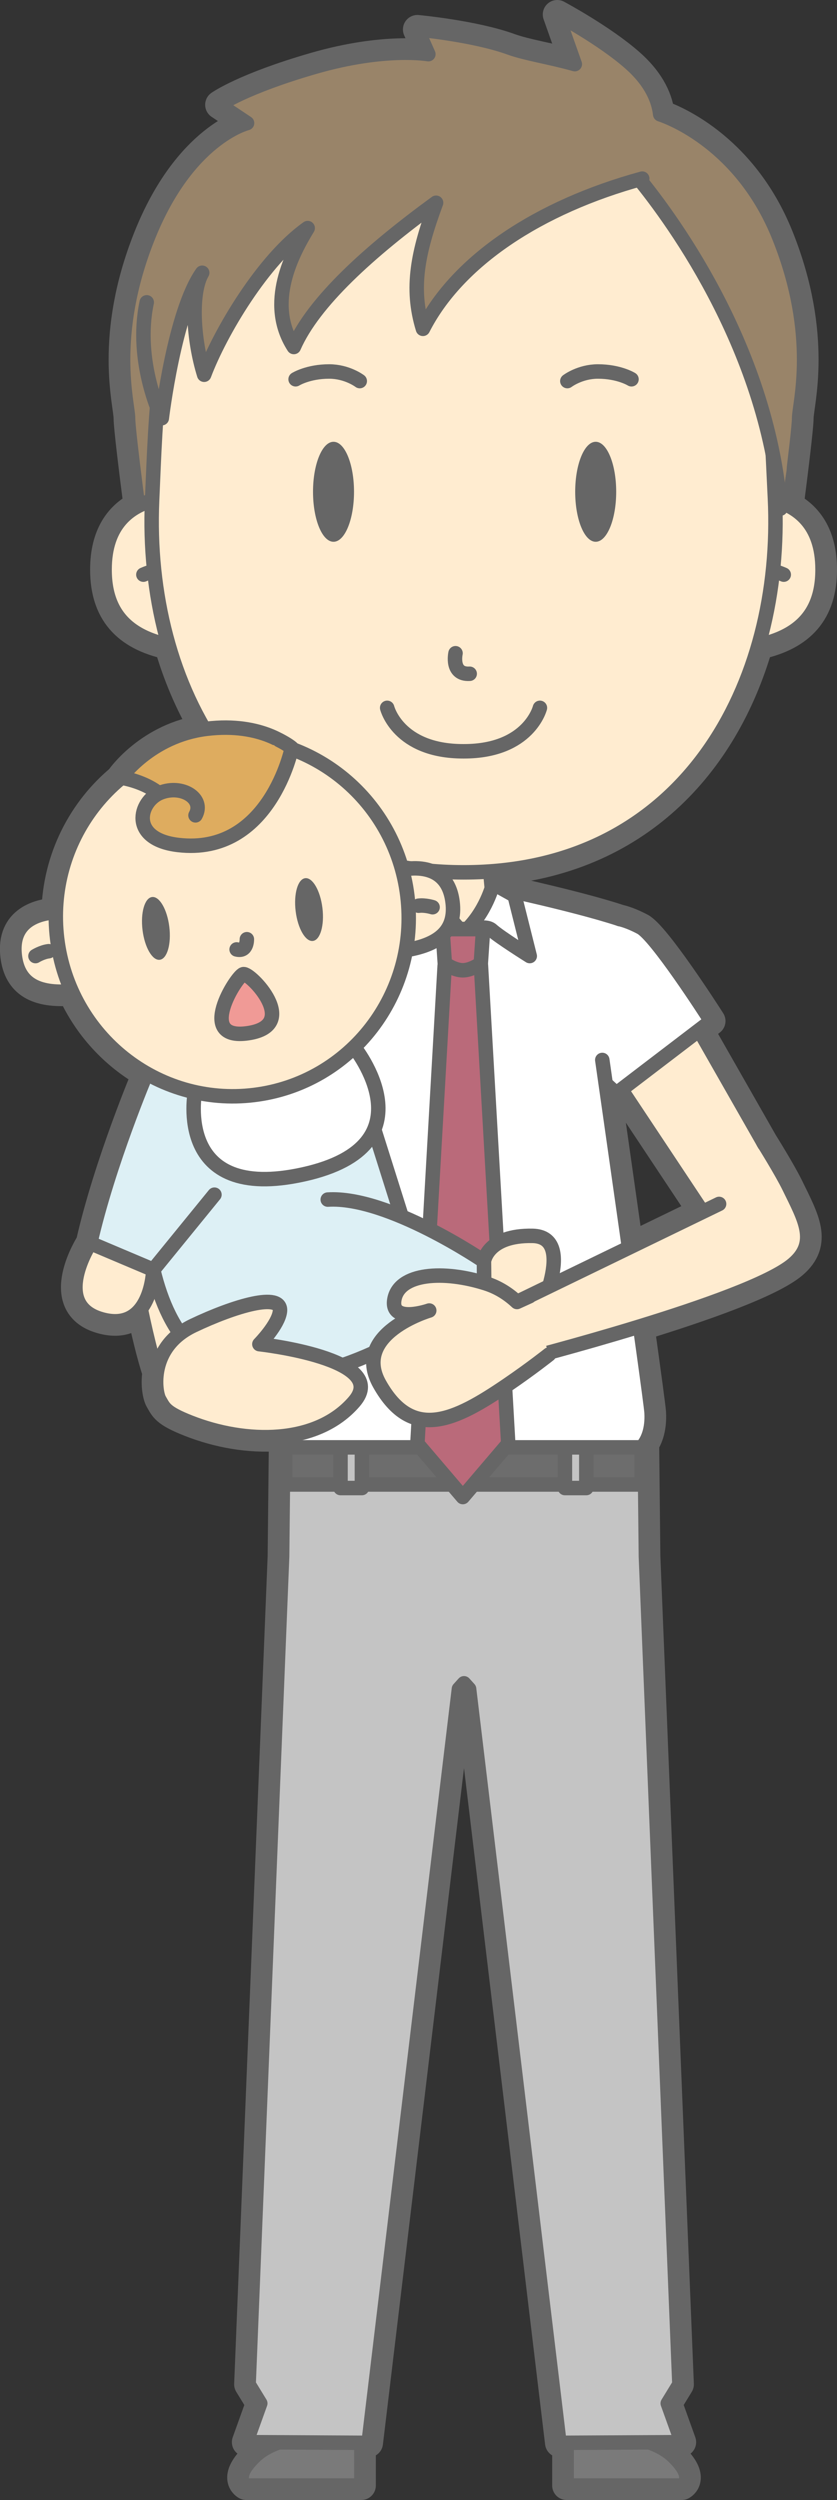 <?xml version="1.0" encoding="UTF-8" standalone="no"?>
<!-- Created with Inkscape (http://www.inkscape.org/) -->

<svg
   xmlns:dc="http://purl.org/dc/elements/1.1/"
   xmlns:cc="http://creativecommons.org/ns#"
   xmlns:rdf="http://www.w3.org/1999/02/22-rdf-syntax-ns#"
   xmlns:svg="http://www.w3.org/2000/svg"
   xmlns="http://www.w3.org/2000/svg"
   xmlns:sodipodi="http://sodipodi.sourceforge.net/DTD/sodipodi-0.dtd"
   xmlns:inkscape="http://www.inkscape.org/namespaces/inkscape"
   id="svg2"
   version="1.1"
   inkscape:version="0.91 r13725"
   xml:space="preserve"
   width="289.278"
   height="863.089"
   viewBox="0 0 289.278 863.089"
   sodipodi:docname="workingfather-gahagpd.svg"><rect x="0" y="0" width="289.278" height="863.089" fill="#333333" stroke="none"/><defs
     id="defs6"><clipPath
       clipPathUnits="userSpaceOnUse"
       id="clipPath16"><path
         d="m 0,742.252 240.878,0 0,419.953 -240.878,0 0,-419.953 z"
         id="path18"
         inkscape:connector-curvature="0" /></clipPath><clipPath
       clipPathUnits="userSpaceOnUse"
       id="clipPath170"><path
         d="m 41.35,1111.33 173.391,0 0,-112.185 -173.391,0 0,112.185 z"
         id="path172"
         inkscape:connector-curvature="0" /></clipPath><clipPath
       clipPathUnits="userSpaceOnUse"
       id="clipPath286"><path
         d="m 0,0 238.335,0 0,687.256 L 0,687.256 0,0 Z"
         id="path288"
         inkscape:connector-curvature="0" /></clipPath><clipPath
       clipPathUnits="userSpaceOnUse"
       id="clipPath440"><path
         d="m 39.914,644.173 173.391,0 0,-112.18 -173.391,0 0,112.18 z"
         id="path442"
         inkscape:connector-curvature="0" /></clipPath><clipPath
       clipPathUnits="userSpaceOnUse"
       id="clipPath444"><path
         d="m 39.914,531.993 173.391,0 0,112.18 -173.391,0 0,-112.18 z"
         id="path446"
         inkscape:connector-curvature="0" /></clipPath><clipPath
       clipPathUnits="userSpaceOnUse"
       id="clipPath564"><path
         d="m 433.761,742.252 234.918,0 0,419.953 -234.918,0 0,-419.953 z"
         id="path566"
         inkscape:connector-curvature="0" /></clipPath><clipPath
       clipPathUnits="userSpaceOnUse"
       id="clipPath846"><path
         d="m 435.717,0 231.444,0 0,690.471 -231.444,0 0,-690.471 z"
         id="path848"
         inkscape:connector-curvature="0" /></clipPath><clipPath
       clipPathUnits="userSpaceOnUse"
       id="clipPath1144"><path
         d="m 861.564,742.252 210.25,0 0,419.953 -210.25,0 0,-419.953 z"
         id="path1146"
         inkscape:connector-curvature="0" /></clipPath><clipPath
       clipPathUnits="userSpaceOnUse"
       id="clipPath1326"><path
         d="m 864.543,0 206.504,0 0,690.471 -206.504,0 0,-690.471 z"
         id="path1328"
         inkscape:connector-curvature="0" /></clipPath><clipPath
       clipPathUnits="userSpaceOnUse"
       id="clipPath1540"><path
         d="m 1264.697,742.252 284.909,0 0,419.953 -284.909,0 0,-419.953 z"
         id="path1542"
         inkscape:connector-curvature="0" /></clipPath><clipPath
       clipPathUnits="userSpaceOnUse"
       id="clipPath1738"><path
         d="m 1268.428,0 281.178,0 0,690.471 -281.178,0 0,-690.471 z"
         id="path1740"
         inkscape:connector-curvature="0" /></clipPath></defs><sodipodi:namedview
     pagecolor="#ffffff"
     bordercolor="#666666"
     borderopacity="1"
     objecttolerance="10"
     gridtolerance="10"
     guidetolerance="10"
     inkscape:pageopacity="0"
     inkscape:pageshadow="2"
     inkscape:window-width="1916"
     inkscape:window-height="1035"
     id="namedview4"
     showgrid="false"
     fit-margin-top="0"
     fit-margin-left="0"
     fit-margin-right="0"
     fit-margin-bottom="0"
     inkscape:zoom="0.16245052"
     inkscape:cx="423.83365"
     inkscape:cy="726.375"
     inkscape:window-x="4"
     inkscape:window-y="1"
     inkscape:window-maximized="1"
     inkscape:current-layer="g10" /><g
     id="g10"
     inkscape:groupmode="layer"
     inkscape:label="gahag-0118908861"
     transform="matrix(1.25,0,0,-1.25,-544.673,863.089)"><g
       id="g842"><g
         id="g844"
         clip-path="url(#clipPath846)"><g
           id="g850"
           transform="translate(603.204,391.163)"><path
             d="m 0,0 2.912,-2.693 1.399,1.066 22.47,-33.795 -20.336,-9.855 C 3.947,-27.618 1.348,-9.425 0,0 m -53.873,59.439 c -0.891,-0.061 -1.71,-0.18 -2.393,-0.31 -0.068,0.249 -0.154,0.489 -0.227,0.737 0.865,-0.155 1.738,-0.297 2.62,-0.427 m 7.074,-1.404 c -0.508,0.305 -1.037,0.552 -1.58,0.749 0.543,-0.049 1.09,-0.094 1.639,-0.134 l -0.059,-0.615 z m -35.832,-84.474 -1.364,1.311 c 0.164,0.035 0.325,0.066 0.492,0.103 0.45,0.1 0.87,0.212 1.299,0.318 -0.066,-0.469 -0.132,-0.94 -0.201,-1.415 l -0.226,-0.317 z m 126.227,10.206 -17.725,31.057 3.256,2.485 C 27.631,19.671 13.889,40.942 9.693,43.167 9.475,43.286 9.232,43.408 8.971,43.532 5.857,45.089 3.947,45.45 3.928,45.454 c -10.934,3.613 -30.358,7.83 -30.358,7.83 l -1.131,0 -3.564,1.986 c 0,0 -0.113,-0.472 -0.367,-1.258 l -0.438,4.634 c 40.418,2.881 64.643,29.495 74.178,62.486 11.887,2.558 17.709,9.246 17.709,20.843 0,9.748 -4.135,14.896 -9.23,17.551 1.209,9.369 2.757,21.843 2.757,24.283 0,4 5.5,22.5 -5.5,50 -10.304,25.759 -30.404,33.092 -32.906,33.918 -0.439,3.688 -2.215,8.761 -8.377,14.189 -7.685,6.771 -20.094,13.393 -20.094,13.393 l 4.856,-13.714 c -6.926,1.951 -13.467,2.896 -18.022,4.547 -9.894,3.585 -25.498,5.032 -25.498,5.032 l 3.03,-6.826 c 0,0 -11.866,2.128 -31.366,-3.491 -19.51,-5.621 -26.346,-10.489 -26.346,-10.489 l 7.58,-5.057 c 0,0 -16.398,-4.002 -27.398,-31.502 -11,-27.5 -5.5,-46 -5.5,-50 0,-2.439 1.547,-14.907 2.756,-24.273 -5.104,-2.654 -9.246,-7.804 -9.246,-17.561 0,-11.596 5.82,-18.285 17.703,-20.842 2.375,-8.22 5.675,-16.036 9.896,-23.197 -15.179,-2.116 -23.1,-13.401 -23.1,-13.401 0,0 0.057,-0.009 0.157,-0.024 -10.889,-8.891 -17.774,-22.362 -18.125,-37.146 -4.097,-0.23 -12.596,-1.918 -11.347,-12.084 0.926,-7.533 6.068,-10.524 15.743,-9.738 4.369,-9.703 11.695,-17.61 20.678,-22.709 l 0,-0.002 -0.001,0.001 c 0,0 -10.56,-24.858 -15.56,-46.858 0,0 -11,-17 3,-21 5.454,-1.558 8.84,0.171 10.95,2.857 1.273,-6.114 2.836,-12.763 4.449,-17.624 -0.525,-3.546 0.143,-6.545 0.718,-7.528 1.295,-2.209 1.488,-3.469 8.441,-6.207 7.685,-3.027 16.403,-4.606 24.499,-3.947 0.392,-0.99 0.834,-1.718 1.193,-2.196 l -0.049,-0.768 0.159,0 -0.321,-30.157 -9.259,-228.618 3.221,-5.261 -3.852,-10.717 8.968,-0.049 c -2.492,-0.884 -4.747,-2.075 -6.465,-3.687 -6.641,-6.237 -2.546,-8.236 -2.546,-8.236 l 31.847,0 0,11.799 1.983,-0.011 24.991,208.217 1.404,1.556 1.406,-1.556 24.991,-208.217 1.982,0.011 0,-11.799 31.848,0 c 0,0 4.095,1.999 -2.545,8.236 -1.717,1.612 -3.973,2.803 -6.465,3.687 l 8.967,0.049 -3.852,10.717 3.221,5.261 -9.26,228.618 -0.32,30.157 -0.17,0 -0.047,0.768 c 0.912,1.219 2.387,3.981 2.102,8.88 -0.071,1.219 -1.391,10.93 -3.184,23.778 17.383,5.339 36.223,11.957 42.33,17.154 7.033,5.984 3.205,12.449 -1.102,21.283 -2.091,4.294 -7.099,12.286 -7.134,12.342"
             style="fill:#666666;fill-opacity:1;fill-rule:nonzero;stroke:none"
             id="path852"
             inkscape:connector-curvature="0" /></g><g
           id="g854"
           transform="translate(603.204,391.163)"><path
             d="m 0,0 2.912,-2.693 1.399,1.066 22.47,-33.795 -20.336,-9.855 C 3.947,-27.618 1.348,-9.425 0,0 Z m -53.873,59.439 c -0.891,-0.061 -1.71,-0.18 -2.393,-0.31 -0.068,0.249 -0.154,0.489 -0.227,0.737 0.865,-0.155 1.738,-0.297 2.62,-0.427 z m 7.074,-1.404 c -0.508,0.305 -1.037,0.552 -1.58,0.749 0.543,-0.049 1.09,-0.094 1.639,-0.134 l -0.059,-0.615 z m -35.832,-84.474 -1.364,1.311 c 0.164,0.035 0.325,0.066 0.492,0.103 0.45,0.1 0.87,0.212 1.299,0.318 -0.066,-0.469 -0.132,-0.94 -0.201,-1.415 l -0.226,-0.317 z m 126.227,10.206 -17.725,31.057 3.256,2.485 C 27.631,19.671 13.889,40.942 9.693,43.167 9.475,43.286 9.232,43.408 8.971,43.532 5.857,45.089 3.947,45.45 3.928,45.454 c -10.934,3.613 -30.358,7.83 -30.358,7.83 l -1.131,0 -3.564,1.986 c 0,0 -0.113,-0.472 -0.367,-1.258 l -0.438,4.634 c 40.418,2.881 64.643,29.495 74.178,62.486 11.887,2.558 17.709,9.246 17.709,20.843 0,9.748 -4.135,14.896 -9.23,17.551 1.209,9.369 2.757,21.843 2.757,24.283 0,4 5.5,22.5 -5.5,50 -10.304,25.759 -30.404,33.092 -32.906,33.918 -0.439,3.688 -2.215,8.761 -8.377,14.189 -7.685,6.771 -20.094,13.393 -20.094,13.393 l 4.856,-13.714 c -6.926,1.951 -13.467,2.896 -18.022,4.547 -9.894,3.585 -25.498,5.032 -25.498,5.032 l 3.03,-6.826 c 0,0 -11.866,2.128 -31.366,-3.491 -19.51,-5.621 -26.346,-10.489 -26.346,-10.489 l 7.58,-5.057 c 0,0 -16.398,-4.002 -27.398,-31.502 -11,-27.5 -5.5,-46 -5.5,-50 0,-2.439 1.547,-14.907 2.756,-24.273 -5.104,-2.654 -9.246,-7.804 -9.246,-17.561 0,-11.596 5.82,-18.285 17.703,-20.842 2.375,-8.22 5.675,-16.036 9.896,-23.197 -15.179,-2.116 -23.1,-13.401 -23.1,-13.401 0,0 0.057,-0.009 0.157,-0.024 -10.889,-8.891 -17.774,-22.362 -18.125,-37.146 -4.097,-0.23 -12.596,-1.918 -11.347,-12.084 0.926,-7.533 6.068,-10.524 15.743,-9.738 4.369,-9.703 11.695,-17.61 20.678,-22.709 l 0,-0.002 -0.001,0.001 c 0,0 -10.56,-24.858 -15.56,-46.858 0,0 -11,-17 3,-21 5.454,-1.558 8.84,0.171 10.95,2.857 1.273,-6.114 2.836,-12.763 4.449,-17.624 -0.525,-3.546 0.143,-6.545 0.718,-7.528 1.295,-2.209 1.488,-3.469 8.441,-6.207 7.685,-3.027 16.403,-4.606 24.499,-3.947 0.392,-0.99 0.834,-1.718 1.193,-2.196 l -0.049,-0.768 0.159,0 -0.321,-30.157 -9.259,-228.618 3.221,-5.261 -3.852,-10.717 8.968,-0.049 c -2.492,-0.884 -4.747,-2.075 -6.465,-3.687 -6.641,-6.237 -2.546,-8.236 -2.546,-8.236 l 31.847,0 0,11.799 1.983,-0.011 24.991,208.217 1.404,1.556 1.406,-1.556 24.991,-208.217 1.982,0.011 0,-11.799 31.848,0 c 0,0 4.095,1.999 -2.545,8.236 -1.717,1.612 -3.973,2.803 -6.465,3.687 l 8.967,0.049 -3.852,10.717 3.221,5.261 -9.26,228.618 -0.32,30.157 -0.17,0 -0.047,0.768 c 0.912,1.219 2.387,3.981 2.102,8.88 -0.071,1.219 -1.391,10.93 -3.184,23.778 17.383,5.339 36.223,11.957 42.33,17.154 7.033,5.984 3.205,12.449 -1.102,21.283 -2.091,4.294 -7.099,12.286 -7.134,12.342 z"
             style="fill:none;stroke:#666666;stroke-width:8;stroke-linecap:round;stroke-linejoin:round;stroke-miterlimit:4;stroke-dasharray:none;stroke-opacity:1"
             id="path856"
             inkscape:connector-curvature="0" /></g><g
           id="g858"
           transform="translate(624.258,4)"><path
             d="m 0,0 -31.848,0 0,14.083 c 0,0 20.959,1.99 29.303,-5.848 C 4.096,1.999 0,0 0,0"
             style="fill:#7a7a7a;fill-opacity:1;fill-rule:nonzero;stroke:none"
             id="path860"
             inkscape:connector-curvature="0" /></g><g
           id="g862"
           transform="translate(624.258,4)"><path
             d="m 0,0 -31.848,0 0,14.083 c 0,0 20.959,1.99 29.303,-5.848 C 4.096,1.999 0,0 0,0 Z"
             style="fill:none;stroke:#666666;stroke-width:4;stroke-linecap:round;stroke-linejoin:round;stroke-miterlimit:4;stroke-dasharray:none;stroke-opacity:1"
             id="path864"
             inkscape:connector-curvature="0" /></g><g
           id="g866"
           transform="translate(503.807,4)"><path
             d="m 0,0 31.847,0 0,14.083 c 0,0 -20.955,1.99 -29.301,-5.848 C -4.095,1.999 0,0 0,0"
             style="fill:#7a7a7a;fill-opacity:1;fill-rule:nonzero;stroke:none"
             id="path868"
             inkscape:connector-curvature="0" /></g><g
           id="g870"
           transform="translate(503.807,4)"><path
             d="m 0,0 31.847,0 0,14.083 c 0,0 -20.955,1.99 -29.301,-5.848 C -4.095,1.999 0,0 0,0 Z"
             style="fill:none;stroke:#666666;stroke-width:4;stroke-linecap:round;stroke-linejoin:round;stroke-miterlimit:4;stroke-dasharray:none;stroke-opacity:1"
             id="path872"
             inkscape:connector-curvature="0" /></g><g
           id="g874"
           transform="translate(620.364,26.689)"><path
             d="m 0,0 3.221,5.261 -9.26,228.618 -0.32,30.157 -99.944,0 -0.321,-30.157 -9.259,-228.618 3.22,-5.261 -3.851,-10.717 33.787,-0.183 24.991,208.216 1.404,1.556 1.406,-1.556 L -29.936,-10.9 3.852,-10.717 0,0 Z"
             style="fill:#c4c4c4;fill-opacity:1;fill-rule:nonzero;stroke:none"
             id="path876"
             inkscape:connector-curvature="0" /></g><g
           id="g878"
           transform="translate(620.364,26.689)"><path
             d="m 0,0 3.221,5.261 -9.26,228.618 -0.32,30.157 -99.944,0 -0.321,-30.157 -9.259,-228.618 3.22,-5.261 -3.851,-10.717 33.787,-0.183 24.991,208.216 1.404,1.556 1.406,-1.556 L -29.936,-10.9 3.852,-10.717 0,0 Z"
             style="fill:none;stroke:#666666;stroke-width:4;stroke-linecap:round;stroke-linejoin:round;stroke-miterlimit:4;stroke-dasharray:none;stroke-opacity:1"
             id="path880"
             inkscape:connector-curvature="0" /></g><g
           id="g882"
           transform="translate(651.188,624.971)"><path
             d="m 0,0 c -10.305,25.76 -30.404,33.093 -32.906,33.918 -0.44,3.689 -2.215,8.762 -8.377,14.189 -7.686,6.772 -20.094,13.393 -20.094,13.393 l 4.856,-13.714 c -6.926,1.951 -13.467,2.897 -18.022,4.547 -9.895,3.585 -25.498,5.032 -25.498,5.032 l 3.029,-6.826 c 0,0 -11.865,2.128 -31.365,-3.49 -19.51,-5.621 -26.346,-10.489 -26.346,-10.489 l 7.58,-5.058 c 0,0 -16.398,-4.002 -27.398,-31.502 -11,-27.5 -5.5,-46 -5.5,-50 0,-4 4.164,-35 4.164,-35 L -87.271,-102.01 1.334,-85 c 0,0 4.166,31 4.166,35 0,4 5.5,22.5 -5.5,50"
             style="fill:#998469;fill-opacity:1;fill-rule:nonzero;stroke:none"
             id="path884"
             inkscape:connector-curvature="0" /></g><g
           id="g886"
           transform="translate(651.188,624.971)"><path
             d="m 0,0 c -10.305,25.76 -30.404,33.093 -32.906,33.918 -0.44,3.689 -2.215,8.762 -8.377,14.189 -7.686,6.772 -20.094,13.393 -20.094,13.393 l 4.856,-13.714 c -6.926,1.951 -13.467,2.897 -18.022,4.547 -9.895,3.585 -25.498,5.032 -25.498,5.032 l 3.029,-6.826 c 0,0 -11.865,2.128 -31.365,-3.49 -19.51,-5.621 -26.346,-10.489 -26.346,-10.489 l 7.58,-5.058 c 0,0 -16.398,-4.002 -27.398,-31.502 -11,-27.5 -5.5,-46 -5.5,-50 0,-4 4.164,-35 4.164,-35 L -87.271,-102.01 1.334,-85 c 0,0 4.166,31 4.166,35 0,4 5.5,22.5 -5.5,50 z"
             style="fill:none;stroke:#666666;stroke-width:4;stroke-linecap:round;stroke-linejoin:round;stroke-miterlimit:4;stroke-dasharray:none;stroke-opacity:1"
             id="path888"
             inkscape:connector-curvature="0" /></g><g
           id="g890"
           transform="translate(612.897,434.33)"><path
             d="m 0,0 c -6.994,3.794 -36.123,10.117 -36.123,10.117 l -25.74,0 c 0,0 -29.129,-6.323 -36.123,-10.117 l 10.103,-41.608 77.779,0 L 0,0 Z"
             style="fill:#ffffff;fill-opacity:1;fill-rule:nonzero;stroke:none"
             id="path892"
             inkscape:connector-curvature="0" /></g><g
           id="g894"
           transform="translate(612.897,434.33)"><path
             d="m 0,0 c -6.994,3.794 -36.123,10.117 -36.123,10.117 l -25.74,0 c 0,0 -29.129,-6.323 -36.123,-10.117 l 10.103,-41.608 77.779,0 L 0,0 Z"
             style="fill:none;stroke:#666666;stroke-width:4;stroke-linecap:round;stroke-linejoin:round;stroke-miterlimit:4;stroke-dasharray:none;stroke-opacity:1"
             id="path896"
             inkscape:connector-curvature="0" /></g><g
           id="g898"
           transform="translate(576.739,444.447)"><path
             d="m 0,0 -4.959,0 -1.422,15.032 -6.488,4.22 -6.492,-4.22 L -20.783,0 -25.74,0 c -3.851,-7.501 7.762,-10.587 7.762,-10.587 l 10.216,0 c 0,0 11.614,3.086 7.762,10.587"
             style="fill:#ffecd0;fill-opacity:1;fill-rule:nonzero;stroke:none"
             id="path900"
             inkscape:connector-curvature="0" /></g><g
           id="g902"
           transform="translate(576.739,444.447)"><path
             d="m 0,0 -4.959,0 -1.422,15.032 -6.488,4.22 -6.492,-4.22 L -20.783,0 -25.74,0 c -3.851,-7.501 7.762,-10.587 7.762,-10.587 l 10.216,0 c 0,0 11.614,3.086 7.762,10.587 z"
             style="fill:none;stroke:#666666;stroke-width:4;stroke-linecap:round;stroke-linejoin:round;stroke-miterlimit:4;stroke-dasharray:none;stroke-opacity:1"
             id="path904"
             inkscape:connector-curvature="0" /></g><g
           id="g906"
           transform="translate(612.897,434.33)"><path
             d="M 0,0 41.584,-72.857 37.891,-95.022 22.697,-87.025 -8.777,-39.689 0,0 Z"
             style="fill:#ffecd0;fill-opacity:1;fill-rule:nonzero;stroke:none"
             id="path908"
             inkscape:connector-curvature="0" /></g><g
           id="g910"
           transform="translate(612.897,434.33)"><path
             d="M 0,0 41.584,-72.857 37.891,-95.022 22.697,-87.025 -8.777,-39.689 0,0 Z"
             style="fill:none;stroke:#666666;stroke-width:4;stroke-linecap:round;stroke-linejoin:round;stroke-miterlimit:4;stroke-dasharray:none;stroke-opacity:1"
             id="path912"
             inkscape:connector-curvature="0" /></g><g
           id="g914"
           transform="translate(607.128,436.618)"><path
             d="m 0,0 c 0,0 2.203,-0.396 5.77,-2.288 4.195,-2.225 17.937,-23.496 19.433,-25.858 l -26.215,-20.002 -6.939,6.417"
             style="fill:#ffffff;fill-opacity:1;fill-rule:nonzero;stroke:#666666;stroke-width:4;stroke-linecap:round;stroke-linejoin:round;stroke-miterlimit:4;stroke-dasharray:none;stroke-opacity:1"
             id="path916"
             inkscape:connector-curvature="0" /></g><g
           id="g918"
           transform="translate(471.652,345.022)"><path
             d="m 0,0 c 0,0 4.852,-29.825 9.36,-38.423 l 22.398,10.408 2.398,41.005"
             style="fill:#ffecd0;fill-opacity:1;fill-rule:nonzero;stroke:#666666;stroke-width:4;stroke-linecap:round;stroke-linejoin:round;stroke-miterlimit:4;stroke-dasharray:none;stroke-opacity:1"
             id="path920"
             inkscape:connector-curvature="0" /></g><path
           d="m 613.141,280.472 -98.546,0 0,10.253 98.546,0 0,-10.253 z"
           style="fill:#6d6d6d;fill-opacity:1;fill-rule:nonzero;stroke:#666666;stroke-width:4;stroke-linecap:round;stroke-linejoin:round;stroke-miterlimit:4;stroke-dasharray:none;stroke-opacity:1"
           id="path922"
           inkscape:connector-curvature="0" /><path
           d="m 535.803,279.49 -5.915,0 0,14.25 5.915,0 0,-14.25 z"
           style="fill:#c4c4c4;fill-opacity:1;fill-rule:nonzero;stroke:#666666;stroke-width:4;stroke-linecap:round;stroke-linejoin:round;stroke-miterlimit:4;stroke-dasharray:none;stroke-opacity:1"
           id="path924"
           inkscape:connector-curvature="0" /><path
           d="m 591.934,279.49 5.916,0 0,14.25 -5.916,0 0,-14.25 z"
           style="fill:#c4c4c4;fill-opacity:1;fill-rule:nonzero;stroke:#666666;stroke-width:4;stroke-linecap:round;stroke-linejoin:round;stroke-miterlimit:4;stroke-dasharray:none;stroke-opacity:1"
           id="path926"
           inkscape:connector-curvature="0" /><g
           id="g928"
           transform="translate(525.462,397.721)"><path
             d="m 0,0 c 0,0 -13.384,-93.388 -13.615,-97.349 -0.284,-4.898 1.191,-7.66 2.103,-8.88 l -0.049,-0.768 99.934,0 -0.047,0.768 c 0.912,1.22 2.386,3.982 2.101,8.88 C 90.197,-93.388 76.802,0 76.802,0"
             style="fill:#ffffff;fill-opacity:1;fill-rule:nonzero;stroke:#666666;stroke-width:4;stroke-linecap:round;stroke-linejoin:round;stroke-miterlimit:4;stroke-dasharray:none;stroke-opacity:1"
             id="path930"
             inkscape:connector-curvature="0" /></g><g
           id="g932"
           transform="translate(572.079,446.432)"><path
             d="m 0,0 c 0,0 -1.924,-8.147 -8.209,-13.603 0,0 5.762,2.655 7.857,0.746 2.096,-1.908 10.481,-7.156 10.481,-7.156 L 5.936,-3.307 0,0 Z"
             style="fill:#ffffff;fill-opacity:1;fill-rule:nonzero;stroke:none"
             id="path934"
             inkscape:connector-curvature="0" /></g><g
           id="g936"
           transform="translate(572.079,446.432)"><path
             d="m 0,0 c 0,0 -1.924,-8.147 -8.209,-13.603 0,0 5.762,2.655 7.857,0.746 2.096,-1.908 10.481,-7.156 10.481,-7.156 L 5.936,-3.307 0,0 Z"
             style="fill:none;stroke:#666666;stroke-width:4;stroke-linecap:round;stroke-linejoin:round;stroke-miterlimit:4;stroke-dasharray:none;stroke-opacity:1"
             id="path938"
             inkscape:connector-curvature="0" /></g><g
           id="g940"
           transform="translate(555.659,446.432)"><path
             d="m 0,0 c 0,0 1.922,-8.147 8.211,-13.603 0,0 -5.766,2.655 -7.861,0.746 -2.096,-1.908 -10.479,-7.156 -10.479,-7.156 L -5.937,-3.307 0,0 Z"
             style="fill:#ffffff;fill-opacity:1;fill-rule:nonzero;stroke:none"
             id="path942"
             inkscape:connector-curvature="0" /></g><g
           id="g944"
           transform="translate(555.659,446.432)"><path
             d="m 0,0 c 0,0 1.922,-8.147 8.211,-13.603 0,0 -5.766,2.655 -7.861,0.746 -2.096,-1.908 -10.479,-7.156 -10.479,-7.156 L -5.937,-3.307 0,0 Z"
             style="fill:none;stroke:#666666;stroke-width:4;stroke-linecap:round;stroke-linejoin:round;stroke-miterlimit:4;stroke-dasharray:none;stroke-opacity:1"
             id="path946"
             inkscape:connector-curvature="0" /></g><g
           id="g948"
           transform="translate(568.719,423.728)"><path
             d="M 0,0 -5.016,0.359 -10.035,0 -17.578,-132.006 -5.016,-146.724 7.545,-132.006 0,0 Z"
             style="fill:#ba6a7a;fill-opacity:1;fill-rule:nonzero;stroke:none"
             id="path950"
             inkscape:connector-curvature="0" /></g><g
           id="g952"
           transform="translate(568.719,423.728)"><path
             d="M 0,0 -5.016,0.359 -10.035,0 -17.578,-132.006 -5.016,-146.724 7.545,-132.006 0,0 Z"
             style="fill:none;stroke:#666666;stroke-width:4;stroke-linecap:round;stroke-linejoin:round;stroke-miterlimit:4;stroke-dasharray:none;stroke-opacity:1"
             id="path954"
             inkscape:connector-curvature="0" /></g><g
           id="g956"
           transform="translate(558.086,433.86)"><path
             d="m 0,0 0.641,-9.5 c 0,0 2.593,-1.875 4.976,-1.875 2.379,0 4.973,1.875 4.973,1.875 L 11.229,0 0,0 Z"
             style="fill:#ba6a7a;fill-opacity:1;fill-rule:nonzero;stroke:none"
             id="path958"
             inkscape:connector-curvature="0" /></g><g
           id="g960"
           transform="translate(558.086,433.86)"><path
             d="m 0,0 0.641,-9.5 c 0,0 2.593,-1.875 4.976,-1.875 2.379,0 4.973,1.875 4.973,1.875 L 11.229,0 0,0 Z"
             style="fill:none;stroke:#666666;stroke-width:4;stroke-linecap:round;stroke-linejoin:round;stroke-miterlimit:4;stroke-dasharray:none;stroke-opacity:1"
             id="path962"
             inkscape:connector-curvature="0" /></g><g
           id="g964"
           transform="translate(492.799,552.773)"><path
             d="m 0,0 c 0,0 -28.142,5.808 -28.142,-19.636 0,-14.967 9.687,-21.763 29.605,-22.048"
             style="fill:#ffecd0;fill-opacity:1;fill-rule:nonzero;stroke:#666666;stroke-width:4;stroke-linecap:round;stroke-linejoin:round;stroke-miterlimit:4;stroke-dasharray:none;stroke-opacity:1"
             id="path966"
             inkscape:connector-curvature="0" /></g><g
           id="g968"
           transform="translate(475.381,531.76)"><path
             d="M 0,0 C 0,0 3.688,1.703 7.203,1.682"
             style="fill:#ffecd0;fill-opacity:1;fill-rule:nonzero;stroke:#666666;stroke-width:4;stroke-linecap:round;stroke-linejoin:round;stroke-miterlimit:4;stroke-dasharray:none;stroke-opacity:1"
             id="path970"
             inkscape:connector-curvature="0" /></g><g
           id="g972"
           transform="translate(635.018,552.773)"><path
             d="m 0,0 c 0,0 28.143,5.808 28.143,-19.636 0,-14.967 -9.69,-21.763 -29.608,-22.048"
             style="fill:#ffecd0;fill-opacity:1;fill-rule:nonzero;stroke:#666666;stroke-width:4;stroke-linecap:round;stroke-linejoin:round;stroke-miterlimit:4;stroke-dasharray:none;stroke-opacity:1"
             id="path974"
             inkscape:connector-curvature="0" /></g><g
           id="g976"
           transform="translate(652.436,531.76)"><path
             d="M 0,0 C 0,0 -3.689,1.703 -7.205,1.682"
             style="fill:#ffecd0;fill-opacity:1;fill-rule:nonzero;stroke:#666666;stroke-width:4;stroke-linecap:round;stroke-linejoin:round;stroke-miterlimit:4;stroke-dasharray:none;stroke-opacity:1"
             id="path978"
             inkscape:connector-curvature="0" /></g><g
           id="g980"
           transform="translate(649.991,552.967)"><path
             d="m 0,0 c 2.531,-51.248 -24.621,-103.431 -86.082,-103.431 -61.172,0 -88.358,51.691 -86.118,102.704 2.184,49.694 1.702,98.746 86.118,98.746 C -1.668,98.019 -2.443,49.445 0,0"
             style="fill:#ffecd0;fill-opacity:1;fill-rule:nonzero;stroke:none"
             id="path982"
             inkscape:connector-curvature="0" /></g><g
           id="g984"
           transform="translate(649.991,552.967)"><path
             d="m 0,0 c 2.531,-51.248 -24.621,-103.431 -86.082,-103.431 -61.172,0 -88.358,51.691 -86.118,102.704 2.184,49.694 1.702,98.746 86.118,98.746 C -1.668,98.019 -2.443,49.445 0,0 Z"
             style="fill:none;stroke:#666666;stroke-width:4;stroke-linecap:round;stroke-linejoin:round;stroke-miterlimit:4;stroke-dasharray:none;stroke-opacity:1"
             id="path986"
             inkscape:connector-curvature="0" /></g><g
           id="g988"
           transform="translate(608.229,645.971)"><path
             d="m 0,0 c 0,0 38.803,-41.471 43.303,-95.971 l 1.683,10.48 C 44.986,-85.491 50,-8 20,0 -10,8 0,0 0,0"
             style="fill:#998469;fill-opacity:1;fill-rule:nonzero;stroke:none"
             id="path990"
             inkscape:connector-curvature="0" /></g><g
           id="g992"
           transform="translate(611.086,642.69)"><path
             d="M 0,0 C 9.049,-10.807 36.691,-47.212 40.445,-92.69"
             style="fill:none;stroke:#666666;stroke-width:4;stroke-linecap:round;stroke-linejoin:round;stroke-miterlimit:4;stroke-dasharray:none;stroke-opacity:1"
             id="path994"
             inkscape:connector-curvature="0" /></g><g
           id="g996"
           transform="translate(613.311,641.138)"><path
             d="m 0,0 c -28.666,-7.833 -51.031,-22.685 -60.637,-41.487 -3.49,11.334 -1.363,21.32 3.637,34.82 -18.501,-13.5 -33.833,-27.337 -39.333,-39.837 -7.834,12.167 -0.334,26.004 3.832,32.837 -12.359,-8.736 -24.244,-28.882 -28.625,-40.5 -2.99,9.626 -3.822,22.531 -0.541,28.167 -7.666,-10.834 -11.166,-40.167 -11.166,-40.167 0,0 -7.668,15.5 -4.168,32 0,0 -0.5,31 28.001,45 14.249,7 37.499,12.229 58.937,13.593 C -28.627,25.79 -9.002,23.29 -2,14.833 12.004,-2.08 0,0 0,0"
             style="fill:#998469;fill-opacity:1;fill-rule:nonzero;stroke:none"
             id="path998"
             inkscape:connector-curvature="0" /></g><g
           id="g1000"
           transform="translate(613.311,641.138)"><path
             d="m 0,0 c -28.666,-7.833 -51.031,-22.685 -60.637,-41.487 -3.49,11.334 -1.363,21.32 3.637,34.82 -18.501,-13.5 -33.833,-27.337 -39.333,-39.837 -7.834,12.167 -0.334,26.004 3.832,32.837 -12.359,-8.736 -24.244,-28.882 -28.625,-40.5 -2.99,9.626 -3.822,22.531 -0.541,28.167 -7.666,-10.834 -11.166,-40.167 -11.166,-40.167 0,0 -7.668,15.5 -4.168,32"
             style="fill:none;stroke:#666666;stroke-width:4;stroke-linecap:round;stroke-linejoin:round;stroke-miterlimit:4;stroke-dasharray:none;stroke-opacity:1"
             id="path1002"
             inkscape:connector-curvature="0" /></g><g
           id="g1004"
           transform="translate(606.112,554.645)"><path
             d="m 0,0 c 0,-7.627 -2.539,-13.809 -5.67,-13.809 -3.129,0 -5.668,6.182 -5.668,13.809 0,7.627 2.539,13.81 5.668,13.81 C -2.539,13.81 0,7.627 0,0"
             style="fill:#666666;fill-opacity:1;fill-rule:nonzero;stroke:none"
             id="path1006"
             inkscape:connector-curvature="0" /></g><g
           id="g1008"
           transform="translate(522.285,554.645)"><path
             d="m 0,0 c 0,-7.627 2.537,-13.809 5.668,-13.809 3.131,0 5.668,6.182 5.668,13.809 0,7.627 -2.537,13.81 -5.668,13.81 C 2.537,13.81 0,7.627 0,0"
             style="fill:#666666;fill-opacity:1;fill-rule:nonzero;stroke:none"
             id="path1010"
             inkscape:connector-curvature="0" /></g><g
           id="g1012"
           transform="translate(542.788,494.971)"><path
             d="M 0,0 C 0,0 3,-12 20.999,-12"
             style="fill:none;stroke:#666666;stroke-width:4;stroke-linecap:round;stroke-linejoin:round;stroke-miterlimit:4;stroke-dasharray:none;stroke-opacity:1"
             id="path1014"
             inkscape:connector-curvature="0" /></g><g
           id="g1016"
           transform="translate(585.022,494.971)"><path
             d="M 0,0 C 0,0 -3,-12 -21,-12"
             style="fill:none;stroke:#666666;stroke-width:4;stroke-linecap:round;stroke-linejoin:round;stroke-miterlimit:4;stroke-dasharray:none;stroke-opacity:1"
             id="path1018"
             inkscape:connector-curvature="0" /></g><g
           id="g1020"
           transform="translate(561.686,510.054)"><path
             d="M 0,0 C 0,0 -1.334,-6 3.918,-5.667"
             style="fill:none;stroke:#666666;stroke-width:4;stroke-linecap:round;stroke-linejoin:round;stroke-miterlimit:4;stroke-dasharray:none;stroke-opacity:1"
             id="path1022"
             inkscape:connector-curvature="0" /></g><g
           id="g1024"
           transform="translate(517.471,585.721)"><path
             d="m 0,0 c 0,0 3.434,2.15 9.283,2.15 4.985,0 8.452,-2.65 8.452,-2.65"
             style="fill:none;stroke:#666666;stroke-width:4;stroke-linecap:round;stroke-linejoin:round;stroke-miterlimit:4;stroke-dasharray:none;stroke-opacity:1"
             id="path1026"
             inkscape:connector-curvature="0" /></g><g
           id="g1028"
           transform="translate(610.34,585.721)"><path
             d="m 0,0 c 0,0 -3.436,2.15 -9.285,2.15 -4.983,0 -8.451,-2.65 -8.451,-2.65"
             style="fill:none;stroke:#666666;stroke-width:4;stroke-linecap:round;stroke-linejoin:round;stroke-miterlimit:4;stroke-dasharray:none;stroke-opacity:1"
             id="path1030"
             inkscape:connector-curvature="0" /></g><g
           id="g1032"
           transform="translate(536.528,387.014)"><path
             d="m 0,0 14.171,-44.876 -41.999,5.999"
             style="fill:#ddf0f5;fill-opacity:1;fill-rule:nonzero;stroke:#666666;stroke-width:4;stroke-linecap:round;stroke-linejoin:round;stroke-miterlimit:4;stroke-dasharray:none;stroke-opacity:1"
             id="path1034"
             inkscape:connector-curvature="0" /></g><g
           id="g1036"
           transform="translate(477.729,405.9)"><path
             d="m 0,0 c 0,0 -10.695,-65.643 10.707,-87.137 21.404,-21.494 59.754,2.873 59.754,2.873 l 21.548,4.435 -0.185,16.058 c 0,0 -26.498,18.076 -43.193,17.032"
             style="fill:#ddf0f5;fill-opacity:1;fill-rule:nonzero;stroke:#666666;stroke-width:4;stroke-linecap:round;stroke-linejoin:round;stroke-miterlimit:4;stroke-dasharray:none;stroke-opacity:1"
             id="path1038"
             inkscape:connector-curvature="0" /></g><g
           id="g1040"
           transform="translate(544.88,449.783)"><path
             d="M 0,0 C 0,0 14.355,4.849 15.992,-8.468 16.955,-16.304 12.32,-20.485 1.912,-21.914"
             style="fill:#ffecd0;fill-opacity:1;fill-rule:nonzero;stroke:#666666;stroke-width:4;stroke-linecap:round;stroke-linejoin:round;stroke-miterlimit:4;stroke-dasharray:none;stroke-opacity:1"
             id="path1042"
             inkscape:connector-curvature="0" /></g><g
           id="g1044"
           transform="translate(555.346,439.905)"><path
             d="M 0,0 C 0,0 -2.039,0.652 -3.879,0.417"
             style="fill:#ffecd0;fill-opacity:1;fill-rule:nonzero;stroke:#666666;stroke-width:4;stroke-linecap:round;stroke-linejoin:round;stroke-miterlimit:4;stroke-dasharray:none;stroke-opacity:1"
             id="path1046"
             inkscape:connector-curvature="0" /></g><g
           id="g1048"
           transform="translate(453.31,438.532)"><path
             d="m 0,0 c 0,0 -15.105,1.23 -13.469,-12.088 0.963,-7.835 6.471,-10.77 16.914,-9.637"
             style="fill:#ffecd0;fill-opacity:1;fill-rule:nonzero;stroke:#666666;stroke-width:4;stroke-linecap:round;stroke-linejoin:round;stroke-miterlimit:4;stroke-dasharray:none;stroke-opacity:1"
             id="path1050"
             inkscape:connector-curvature="0" /></g><g
           id="g1052"
           transform="translate(445.544,426.413)"><path
             d="M 0,0 C 0,0 1.82,1.129 3.662,1.344"
             style="fill:#ffecd0;fill-opacity:1;fill-rule:nonzero;stroke:#666666;stroke-width:4;stroke-linecap:round;stroke-linejoin:round;stroke-miterlimit:4;stroke-dasharray:none;stroke-opacity:1"
             id="path1054"
             inkscape:connector-curvature="0" /></g><g
           id="g1056"
           transform="translate(489.638,388.839)"><path
             d="m 0,0 c 0,0 -5.937,-30.702 30.062,-22.702 36,8 13.958,35.127 13.958,35.127 L 0,0 Z"
             style="fill:#ffffff;fill-opacity:1;fill-rule:nonzero;stroke:none"
             id="path1058"
             inkscape:connector-curvature="0" /></g><g
           id="g1060"
           transform="translate(489.638,388.839)"><path
             d="m 0,0 c 0,0 -5.937,-30.702 30.062,-22.702 36,8 13.958,35.127 13.958,35.127 L 0,0 Z"
             style="fill:none;stroke:#666666;stroke-width:4;stroke-linecap:round;stroke-linejoin:round;stroke-miterlimit:4;stroke-dasharray:none;stroke-opacity:1"
             id="path1062"
             inkscape:connector-curvature="0" /></g><g
           id="g1064"
           transform="translate(569.553,342.129)"><path
             d="M 0,0 C 0,0 0.895,7.257 13.432,7.011 25.971,6.765 14.484,-16.09 14.484,-16.09 L 0.186,-16.058 0,0 Z"
             style="fill:#ffecd0;fill-opacity:1;fill-rule:nonzero;stroke:none"
             id="path1066"
             inkscape:connector-curvature="0" /></g><g
           id="g1068"
           transform="translate(569.553,342.129)"><path
             d="M 0,0 C 0,0 0.895,7.257 13.432,7.011 25.971,6.765 14.484,-16.09 14.484,-16.09 L 0.186,-16.058 0,0 Z"
             style="fill:none;stroke:#666666;stroke-width:4;stroke-linecap:round;stroke-linejoin:round;stroke-miterlimit:4;stroke-dasharray:none;stroke-opacity:1"
             id="path1070"
             inkscape:connector-curvature="0" /></g><g
           id="g1072"
           transform="translate(476.261,393.996)"><path
             d="m 0,0 c 0,0 -10.561,-24.858 -15.561,-46.858 l 17.419,-7.363 16.91,20.74"
             style="fill:#ddf0f5;fill-opacity:1;fill-rule:nonzero;stroke:#666666;stroke-width:4;stroke-linecap:round;stroke-linejoin:round;stroke-miterlimit:4;stroke-dasharray:none;stroke-opacity:1"
             id="path1074"
             inkscape:connector-curvature="0" /></g><g
           id="g1076"
           transform="translate(478.119,339.774)"><path
             d="m 0,0 c 0,0 -0.419,-17.637 -14.419,-13.637 -14,4 -3,21 -3,21 L 0,0 Z"
             style="fill:#ffecd0;fill-opacity:1;fill-rule:nonzero;stroke:none"
             id="path1078"
             inkscape:connector-curvature="0" /></g><g
           id="g1080"
           transform="translate(478.119,339.774)"><path
             d="m 0,0 c 0,0 -0.419,-17.637 -14.419,-13.637 -14,4 -3,21 -3,21 L 0,0 Z"
             style="fill:none;stroke:#666666;stroke-width:4;stroke-linecap:round;stroke-linejoin:round;stroke-miterlimit:4;stroke-dasharray:none;stroke-opacity:1"
             id="path1082"
             inkscape:connector-curvature="0" /></g><g
           id="g1084"
           transform="translate(451.548,431.17)"><path
             d="M 0,0 C 3.33,-27.102 27.703,-46.409 54.438,-43.123 81.176,-39.84 100.15,-15.208 96.821,11.895 93.492,38.994 69.117,58.302 42.383,55.019 15.646,51.733 -3.328,27.101 0,0"
             style="fill:#ffecd0;fill-opacity:1;fill-rule:nonzero;stroke:none"
             id="path1086"
             inkscape:connector-curvature="0" /></g><g
           id="g1088"
           transform="translate(451.548,431.17)"><path
             d="M 0,0 C 3.33,-27.102 27.703,-46.409 54.438,-43.123 81.176,-39.84 100.15,-15.208 96.821,11.895 93.492,38.994 69.117,58.302 42.383,55.019 15.646,51.733 -3.328,27.101 0,0 Z"
             style="fill:none;stroke:#666666;stroke-width:4;stroke-linecap:round;stroke-linejoin:round;stroke-miterlimit:4;stroke-dasharray:none;stroke-opacity:1"
             id="path1090"
             inkscape:connector-curvature="0" /></g><g
           id="g1092"
           transform="translate(503.994,431.068)"><path
             d="M 0,0 C 0,0 0.128,-3.565 -2.833,-2.82"
             style="fill:none;stroke:#666666;stroke-width:4;stroke-linecap:round;stroke-linejoin:round;stroke-miterlimit:4;stroke-dasharray:none;stroke-opacity:1"
             id="path1094"
             inkscape:connector-curvature="0" /></g><g
           id="g1096"
           transform="translate(475.146,433.601)"><path
             d="m 0,0 c 0.59,-4.785 2.721,-8.463 4.764,-8.212 2.047,0.251 3.228,4.335 2.64,9.121 C 6.815,5.698 4.68,9.374 2.637,9.123 0.592,8.873 -0.586,4.789 0,0"
             style="fill:#666666;fill-opacity:1;fill-rule:nonzero;stroke:none"
             id="path1098"
             inkscape:connector-curvature="0" /></g><g
           id="g1100"
           transform="translate(524.886,439.713)"><path
             d="m 0,0 c 0.59,-4.788 -0.592,-8.871 -2.635,-9.123 -2.043,-0.251 -4.177,3.427 -4.767,8.214 -0.586,4.788 0.594,8.87 2.636,9.122 C -2.723,8.464 -0.588,4.787 0,0"
             style="fill:#666666;fill-opacity:1;fill-rule:nonzero;stroke:none"
             id="path1102"
             inkscape:connector-curvature="0" /></g><g
           id="g1104"
           transform="translate(503.003,421.415)"><path
             d="M 0,0 C -1.869,-0.52 -13.307,-18.516 1.369,-16.295 16.045,-14.074 1.869,0.52 0,0"
             style="fill:#f09a96;fill-opacity:1;fill-rule:nonzero;stroke:none"
             id="path1106"
             inkscape:connector-curvature="0" /></g><g
           id="g1108"
           transform="translate(503.003,421.415)"><path
             d="M 0,0 C -1.869,-0.52 -13.307,-18.516 1.369,-16.295 16.045,-14.074 1.869,0.52 0,0 Z"
             style="fill:none;stroke:#666666;stroke-width:4;stroke-linecap:round;stroke-linejoin:round;stroke-miterlimit:4;stroke-dasharray:none;stroke-opacity:1"
             id="path1110"
             inkscape:connector-curvature="0" /></g><g
           id="g1112"
           transform="translate(515.895,484.072)"><path
             d="m 0,0 c 0,0 -7.531,7.018 -23.08,5.107 -15.549,-1.91 -23.66,-13.481 -23.66,-13.481 0,0 15.91,-2.213 15.168,-14.367 C -2.75,-20.987 0,0 0,0"
             style="fill:#deac5f;fill-opacity:1;fill-rule:nonzero;stroke:none"
             id="path1114"
             inkscape:connector-curvature="0" /></g><g
           id="g1116"
           transform="translate(515.895,484.072)"><path
             d="m 0,0 c 0,0 -7.531,7.018 -23.08,5.107 -15.549,-1.91 -23.66,-13.481 -23.66,-13.481 0,0 15.91,-2.213 15.168,-14.367 C -2.75,-20.987 0,0 0,0 Z"
             style="fill:none;stroke:#666666;stroke-width:4;stroke-linecap:round;stroke-linejoin:round;stroke-miterlimit:4;stroke-dasharray:none;stroke-opacity:1"
             id="path1118"
             inkscape:connector-curvature="0" /></g><g
           id="g1120"
           transform="translate(489.794,465.279)"><path
             d="M 0,0 C 2.56,4.633 -3.738,8.624 -9.703,6.255 -15.664,3.884 -18.4,-6.58 -4.8,-8.184 c 25.329,-2.99 31.419,26.805 31.419,26.805 0,0 -1.048,0.944 -3.492,2.167"
             style="fill:#deac5f;fill-opacity:1;fill-rule:nonzero;stroke:#666666;stroke-width:4;stroke-linecap:round;stroke-linejoin:round;stroke-miterlimit:4;stroke-dasharray:none;stroke-opacity:1"
             id="path1122"
             inkscape:connector-curvature="0" /></g><g
           id="g1124"
           transform="translate(646.797,374.934)"><path
             d="m 0,0 c 0,0 5.037,-8.038 7.137,-12.347 4.306,-8.834 8.134,-15.299 1.101,-21.282 -12.269,-10.441 -75.931,-26.623 -75.931,-26.623 l -0.426,16.195 55.883,27.081"
             style="fill:#ffecd0;fill-opacity:1;fill-rule:nonzero;stroke:#666666;stroke-width:4;stroke-linecap:round;stroke-linejoin:round;stroke-miterlimit:4;stroke-dasharray:none;stroke-opacity:1"
             id="path1126"
             inkscape:connector-curvature="0" /></g><g
           id="g1128"
           transform="translate(587.549,316.378)"><path
             d="m 0,0 c 0,0 -4.914,-3.902 -11.49,-8.383 -14.608,-9.949 -26.367,-15.717 -35.356,0.203 -7.891,13.969 13.715,20.32 13.715,20.32 0,0 -10.788,-3.772 -9.649,2.99 1.245,7.395 13.608,8.241 25.38,4.47 3.412,-1.09 6.228,-2.95 8.529,-5.101 l 3.451,1.569"
             style="fill:#ffecd0;fill-opacity:1;fill-rule:nonzero;stroke:#666666;stroke-width:4;stroke-linecap:round;stroke-linejoin:round;stroke-miterlimit:4;stroke-dasharray:none;stroke-opacity:1"
             id="path1130"
             inkscape:connector-curvature="0" /></g><g
           id="g1132"
           transform="translate(479.817,303.843)"><path
             d="m 0,0 c -1.295,2.209 -3.072,14.616 9.37,20.526 11.21,5.331 24.6,9.401 23.952,3.902 -0.436,-3.711 -5.686,-9.042 -5.686,-9.042 0,0 36.481,-3.995 26.214,-15.896 C 43.477,-12.532 23.877,-12.288 8.441,-6.207 1.488,-3.47 1.295,-2.209 0,0"
             style="fill:#ffecd0;fill-opacity:1;fill-rule:nonzero;stroke:none"
             id="path1134"
             inkscape:connector-curvature="0" /></g><g
           id="g1136"
           transform="translate(479.817,303.843)"><path
             d="m 0,0 c -1.295,2.209 -3.072,14.616 9.37,20.526 11.21,5.331 24.6,9.401 23.952,3.902 -0.436,-3.711 -5.686,-9.042 -5.686,-9.042 0,0 36.481,-3.995 26.214,-15.896 C 43.477,-12.532 23.877,-12.288 8.441,-6.207 1.488,-3.47 1.295,-2.209 0,0 Z"
             style="fill:none;stroke:#666666;stroke-width:4;stroke-linecap:round;stroke-linejoin:round;stroke-miterlimit:4;stroke-dasharray:none;stroke-opacity:1"
             id="path1138"
             inkscape:connector-curvature="0" /></g></g></g></g></svg>